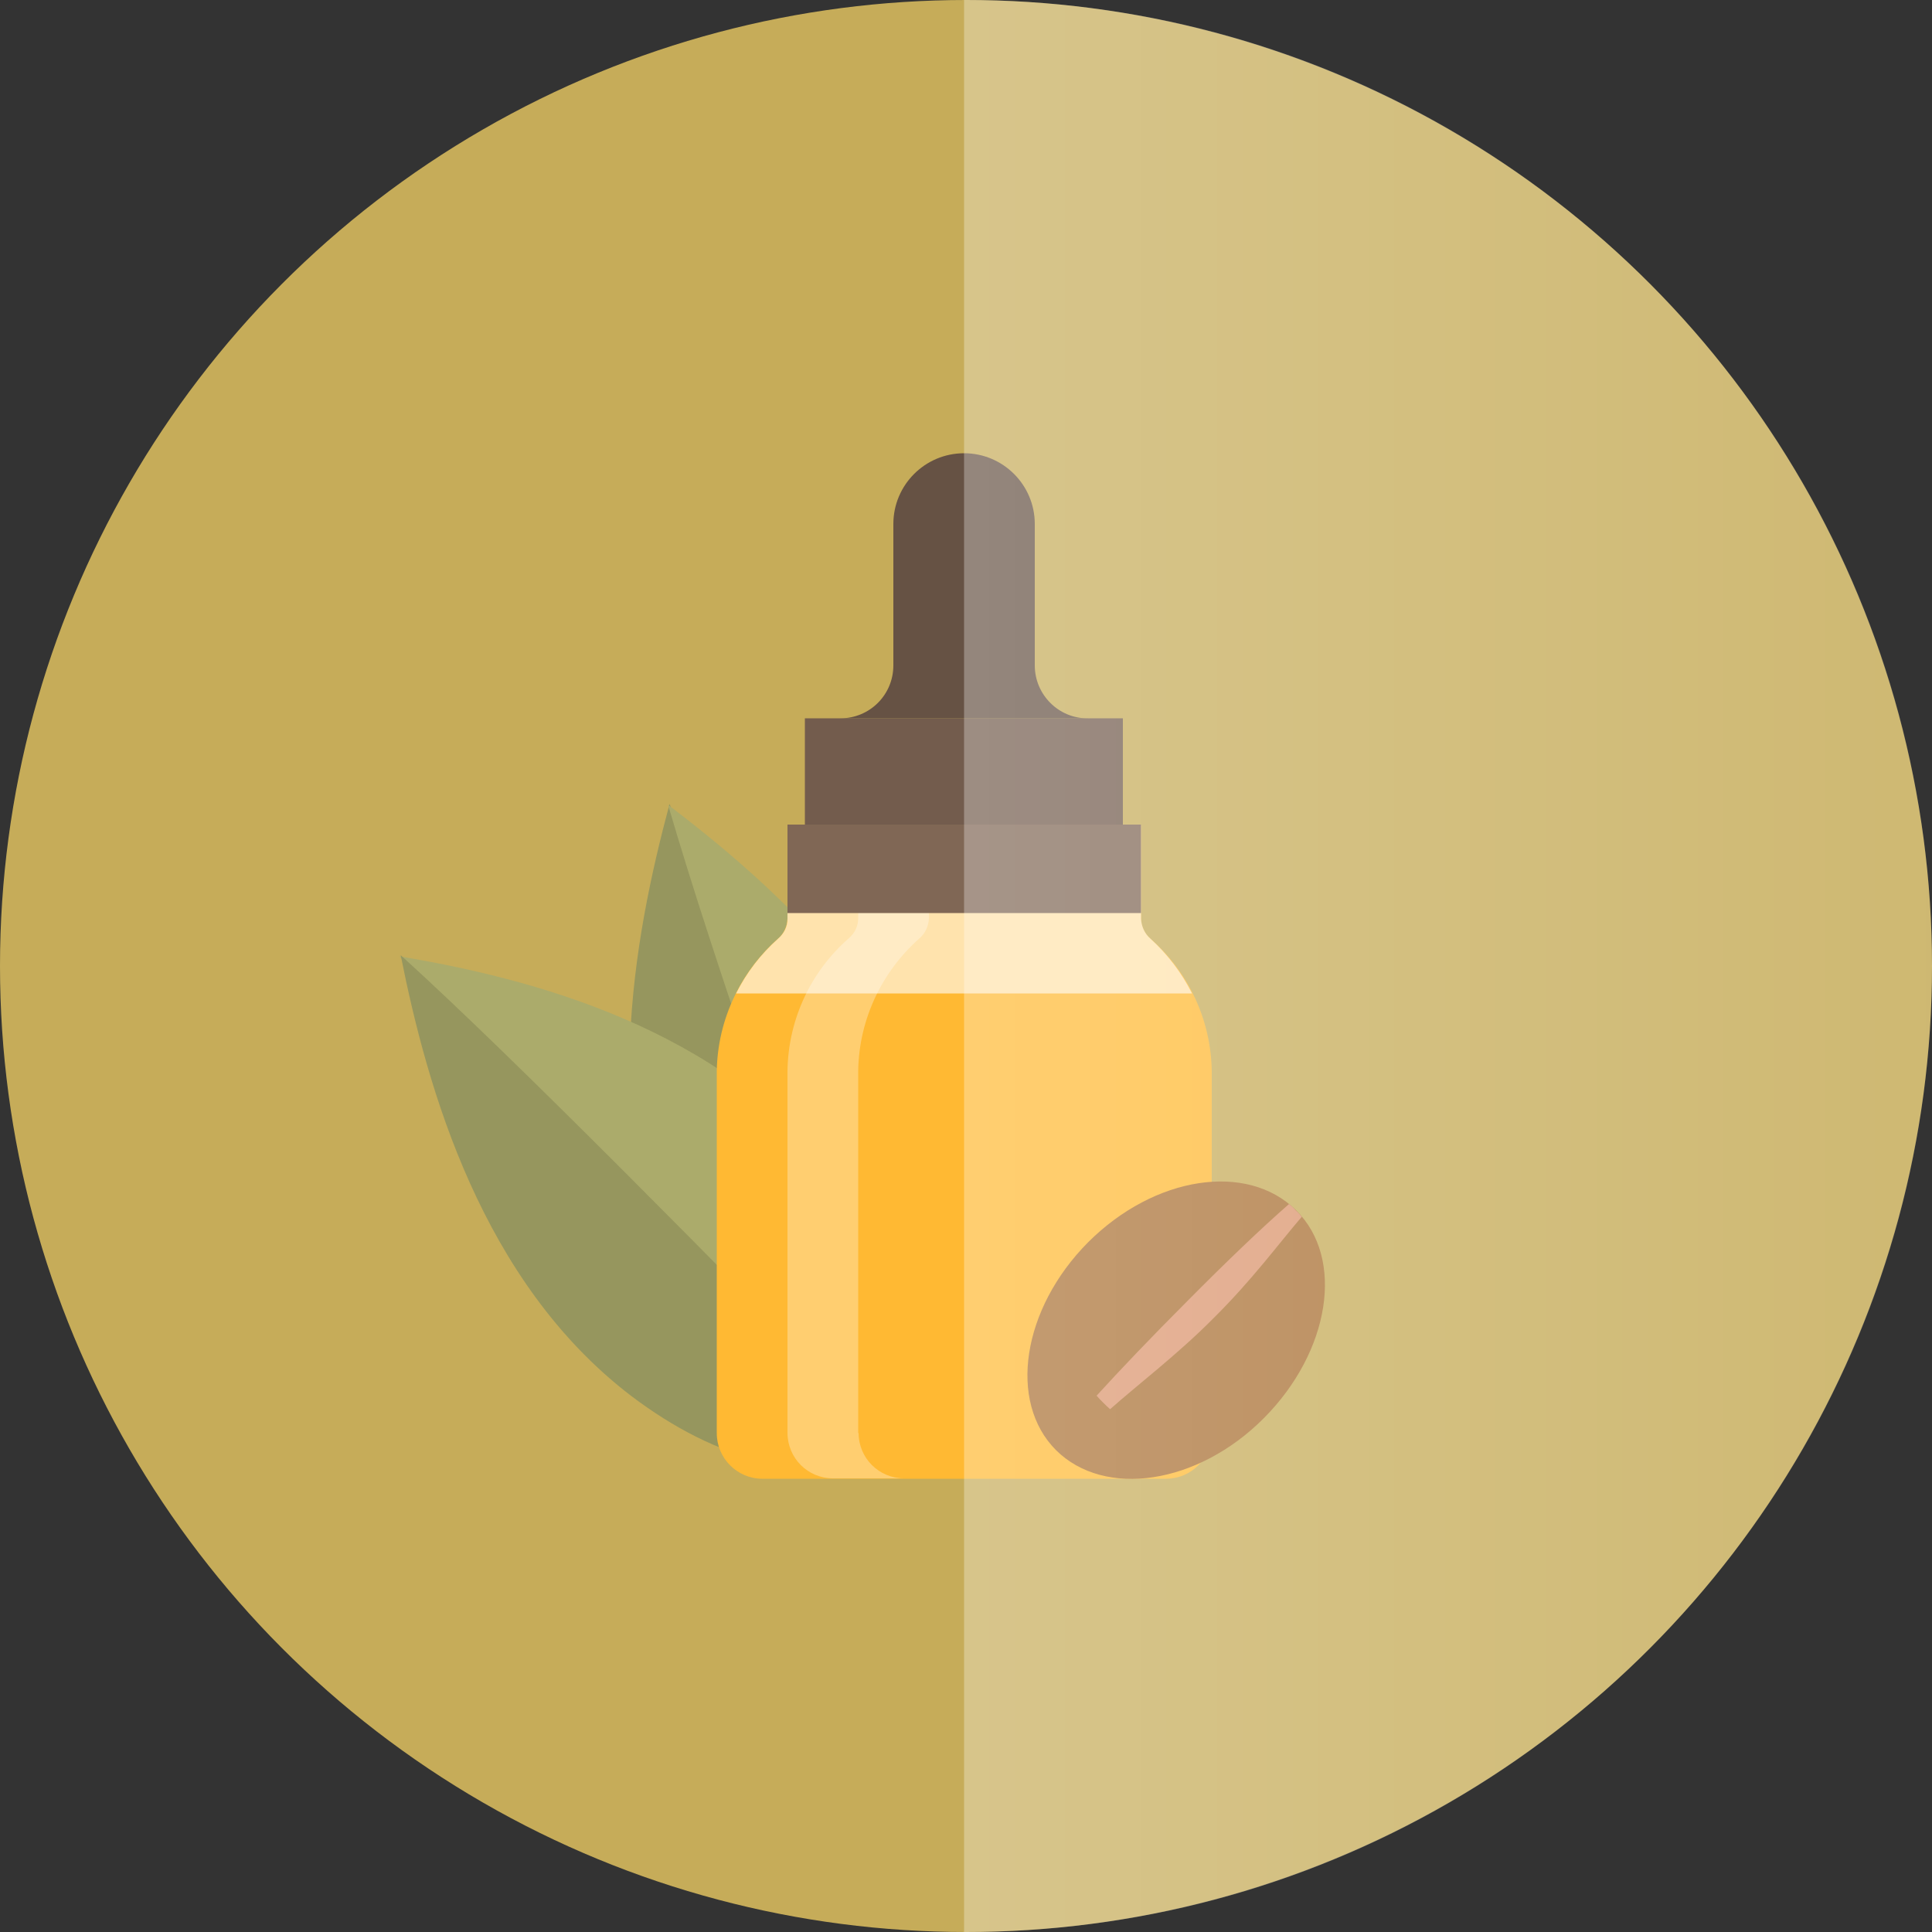 <?xml version="1.0" encoding="utf-8"?>
<!-- Generator: Adobe Illustrator 24.0.1, SVG Export Plug-In . SVG Version: 6.00 Build 0)  -->
<svg version="1.1" id="Calque_1" xmlns="http://www.w3.org/2000/svg" xmlns:xlink="http://www.w3.org/1999/xlink" x="0px" y="0px"
	 viewBox="0 0 500 500" style="enable-background:new 0 0 500 500;" xml:space="preserve">
<rect x="0" y="0" width="500" height="500" fill="#333333" stroke="none"/>
<style type="text/css">
	.st0{fill:#C6AC59;}
	.st1{fill-rule:evenodd;clip-rule:evenodd;fill:#96965E;}
	.st2{fill-rule:evenodd;clip-rule:evenodd;fill:#ABAB6B;}
	.st3{fill:#FFB933;}
	.st4{fill:#FFE3AD;}
	.st5{opacity:0.3;fill:#FFFFFF;enable-background:new    ;}
	.st6{fill:#735C4D;}
	.st7{fill:#665244;}
	.st8{fill:#806755;}
	.st9{fill:#AA7135;}
	.st10{fill:#DB956E;}
	.st11{opacity:0.3;fill:url(#SVGID_1_);}
</style>
<g>
	<circle class="st0" cx="250" cy="250" r="250"/>
	<path class="st1" d="M173.3,208.1c16.5,43.1,39,113,58.5,174.5c-24.8-0.3-43.5-18.8-55.7-43.9C154.3,294,164,242.6,173.3,208V208.1
		z"/>
	<path class="st2" d="M172.9,208.3c11.9,40.9,36.2,109.8,58.9,174.4c19.4-15.8,23.1-42.3,17.5-69.7
		C239.5,264,200.9,229.5,172.9,208.3z"/>
	<path class="st2" d="M103.4,247.5c30.8,33.1,82.5,83,128,126.5c10.1-23.1,1.7-47.9-15.2-69.6C186.3,265.7,137.3,253.2,103.4,247.5
		L103.4,247.5z"/>
	<path class="st1" d="M103.7,247.2c30.8,28,80.8,79,127.8,126.9c-21.9,11.3-46.4,3.6-68.1-12.8C124.7,331.8,110.6,281.9,103.7,247.2
		L103.7,247.2z"/>
	<g>
		<path class="st3" d="M301.9,382.7H197.3c-6.5,0-11.8-5.3-11.8-11.8l0,0v-92.3c-0.2-13.7,5.7-26.7,15.9-35.7
			c1.5-1.3,2.3-3.2,2.4-5.1v-24.3h91.5v24.3c0,2,0.9,3.8,2.4,5.1c10.3,9,16.1,22,15.9,35.7v92.3
			C313.5,377.4,308.4,382.6,301.9,382.7"/>
		<path class="st4" d="M297.7,242.9c-1.5-1.3-2.3-3.2-2.4-5.1v-24.3h-91.5v24.3c0,2-0.9,3.8-2.4,5.1c-4.5,4-8.2,8.8-10.9,14.2h118
			C305.8,251.7,302.1,246.9,297.7,242.9z"/>
		<path class="st5" d="M222.1,370.8v-92.3c-0.2-13.7,5.7-26.7,15.9-35.7c1.5-1.3,2.3-3.2,2.4-5.1v-24.3h-18.3v24.3
			c0,2-0.9,3.8-2.4,5.1c-10.3,9-16.1,22-15.9,35.7v92.3c0,6.5,5.2,11.8,11.8,11.8h0.1H234c-6.5,0-11.8-5.2-11.8-11.8
			C222.1,371,222.1,370.9,222.1,370.8"/>
		<rect x="208.3" y="185.9" class="st6" width="82.3" height="27.5"/>
		<path class="st7" d="M267.8,172.2v-36.6c0-10.1-8.2-18.3-18.3-18.3c-10.1,0-18.3,8.2-18.3,18.3v36.6c0,7.6-6.1,13.7-13.7,13.7
			h64.1C274,186,267.8,179.8,267.8,172.2"/>
		<rect x="203.8" y="213.4" class="st8" width="91.5" height="22.9"/>
	</g>
	<g>
		<path class="st9" d="M273.3,375.3c-12.5-12.5-8.8-36.6,8.3-53.8c17.2-17.2,41.2-20.8,53.8-8.3c12.7,12.5,8.8,36.6-8.3,53.8
			S285.9,387.8,273.3,375.3"/>
		<path class="st10" d="M336.9,314.9c-0.5-0.6-1-1.2-1.6-1.7c-0.5-0.6-1.1-1.1-1.7-1.6c-7,6.1-16.3,15-26.3,25.1
			c-9.2,9.2-17.4,17.8-23.5,24.5c0.5,0.6,1.1,1.2,1.7,1.8c0.6,0.6,1.2,1.2,1.8,1.7c6.7-6,17.5-14.2,26.7-23.5
			C324.1,331.2,330.8,322,336.9,314.9"/>
	</g>
</g>
<linearGradient id="SVGID_1_" gradientUnits="userSpaceOnUse" x1="249.45" y1="250" x2="500" y2="250">
	<stop  offset="0" style="stop-color:#FFFFFF"/>
	<stop  offset="1" style="stop-color:#FFFFFF;stop-opacity:0.5"/>
</linearGradient>
<path class="st11" d="M250,0c-0.2,0-0.4,0-0.5,0v500c0.2,0,0.4,0,0.5,0c138.1,0,250-111.9,250-250S388.1,0,250,0z"/>
</svg>
